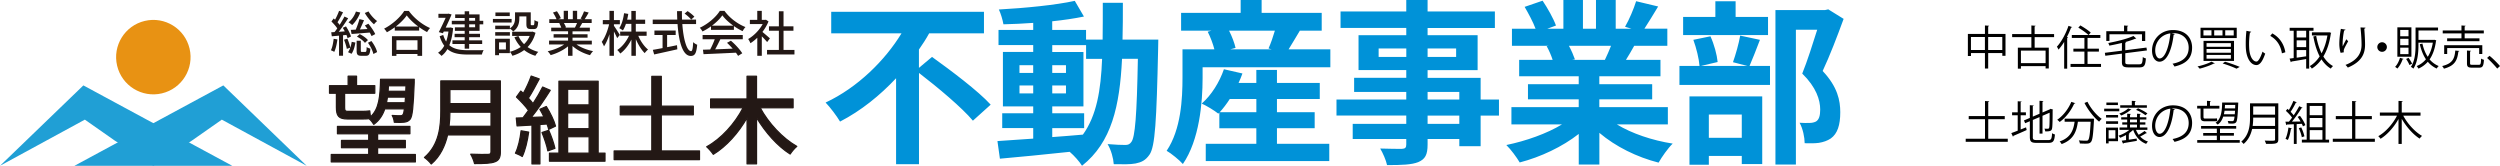 <svg id="_レイヤー_2" data-name="レイヤー 2" xmlns="http://www.w3.org/2000/svg" viewBox="0 0 863.01 57.23"><defs><style>.cls-5{stroke-width:0;fill:#209fd5}</style></defs><g id="_レイヤー_1-2" data-name="レイヤー 1"><circle cx="52.93" cy="19.72" r="12.85" transform="rotate(-13.28 52.95 19.703)" fill="#e89213" stroke-width="0"/><path class="cls-5" d="M52.93 57.23h27.24L28.78 29.48 0 57.23 29.29 41.3l10.28 7.2 13.36 8.73z"/><path class="cls-5" d="M52.93 57.23H25.7l51.39-27.75 28.77 27.75L76.57 41.3l-10.28 7.2-13.36 8.73z"/><path d="M116.13 32.18h-2.38v-2.61h6.43V26.3h2.9v3.27h6.3v2.61h-10.42v4.98c0 .99.2 1.29 1.06 1.29h5.05c.76 0 1.95-.07 2.57-.17.07.56.13 1.42.23 2.08 3.04-2.67 3.37-7.13 3.5-13h11.61v1.19c-.33 8.51-.63 11.55-1.42 12.6-.56.66-1.19.92-2.08 1.02-.73.1-2.01.1-3.36.03-.07-.69-.33-1.75-.73-2.34 1.19.1 2.28.1 2.74.1s.73-.03.99-.4c.2-.26.36-.86.5-1.98h-6.8c-.73 2.18-1.91 3.99-3.79 5.34-.33-.59-.99-1.45-1.62-1.95-.63.07-1.45.1-2.28.1h-5.11c-3.1 0-3.89-1.06-3.89-3.99v-4.92zm27.25 21.15v2.57h-29.03v-2.57h12.93v-2.34h-9.4v-2.51h9.4v-2.31h-10.79v-2.54h25.01v2.54h-11.15v2.31h9.57v2.51h-9.57v2.34h13.03zm-3.53-17.85c.03-.56.07-1.22.13-1.95h-6.23c-.1.66-.2 1.32-.33 1.95h6.43zm-5.77-5.87c-.03.66-.07 1.29-.1 1.91h6.1l.07-1.91h-6.07zm38.65 22.79c0 1.98-.53 2.94-1.85 3.43-1.39.56-3.63.63-7.06.63-.2-.89-.79-2.38-1.32-3.23 2.57.13 5.21.1 6 .07.73 0 .99-.26.99-.96v-5.77h-14.98c-.86 3.69-2.51 7.36-5.64 10.03-.46-.66-1.65-1.78-2.34-2.24 5.15-4.42 5.64-10.89 5.64-16.07V27.93h20.55v24.48zm-3.23-8.8v-4.88h-14.19c0 1.52-.1 3.17-.3 4.88h14.48zm-14.19-12.7v4.88h14.19V30.9h-14.19zm27.18 14.71c-.43 3.1-1.19 6.3-2.21 8.41-.49-.36-1.72-.92-2.34-1.15.99-1.98 1.62-4.88 1.95-7.72l2.61.46zm3.89-2.61v13.59h-2.74V43.16c-1.88.1-3.63.2-5.15.3l-.26-2.71 2.31-.07c.63-.79 1.25-1.65 1.91-2.57-1.02-1.45-2.71-3.23-4.16-4.62l1.48-2.05c.3.26.59.53.89.79 1.02-1.81 2.11-4.19 2.71-5.97l2.77.99c-1.19 2.24-2.57 4.85-3.76 6.63.63.66 1.19 1.32 1.62 1.91 1.29-1.98 2.47-4.02 3.33-5.74l2.61 1.12c-1.88 3-4.35 6.63-6.56 9.37l4.39-.17c-.43-.92-.89-1.81-1.39-2.64l2.21-.96c1.35 2.14 2.71 4.95 3.17 6.76l-2.34 1.12c-.13-.53-.33-1.15-.59-1.85l-2.44.17zm3.04 1.98c.89 1.98 1.78 4.55 2.14 6.23l-2.44.86c-.3-1.72-1.19-4.32-2.01-6.33l2.31-.76zm19.43 7.89v2.77h-19.17v-2.77h3.27V28.03h13.53v24.84h2.38zm-12.9-22.07v5.41h7.42V30.8h-7.42zm7.42 8.18h-7.42v5.44h7.42v-5.44zm-7.42 13.89h7.42V47.2h-7.42v5.67zm45.52-.76v3h-29.46v-3h13V39.64h-10.89v-3h10.89V26.35h3.27v10.29h11.05v3h-11.05v12.47h13.2zm20.94-14.91c2.87 5.34 7.79 10.59 12.64 13.33-.73.59-1.78 1.81-2.28 2.64-4.35-2.74-8.54-7.46-11.61-12.6v16h-3.27V40.64c-3 5.28-7.19 9.9-11.65 12.63-.5-.76-1.55-1.98-2.28-2.61 4.98-2.71 9.76-7.98 12.57-13.46h-11.22v-3.03h12.57v-7.85h3.27v7.85h12.63v3.03H262.4z" stroke="#231815" stroke-linejoin="round" stroke-width=".43" fill="#231815"/><path d="M116.48 13.62c-.22 1.59-.57 3.23-1.1 4.29-.24-.17-.85-.44-1.15-.56.51-1.01.79-2.52.95-3.96l1.3.22zm1.94-1.45v7.07h-1.39v-6.93c-.9.08-1.76.15-2.49.22l-.2-1.39c.34-.02.73-.03 1.15-.07.3-.37.63-.81.93-1.27-.47-.76-1.3-1.67-2.01-2.38l.79-1.05c.15.13.3.29.46.44.52-.95 1.08-2.16 1.39-3.08l1.37.52c-.59 1.15-1.3 2.49-1.91 3.43.27.3.52.61.73.9.64-1 1.23-2.01 1.67-2.87l1.28.59c-.95 1.49-2.15 3.28-3.26 4.68l2.1-.15c-.22-.42-.47-.85-.71-1.23l1.12-.49c.71 1.1 1.47 2.55 1.72 3.5l-1.18.56c-.08-.32-.22-.71-.39-1.12l-1.17.12zm1.49 1.18c.42.96.85 2.25 1.03 3.08.22-.64.37-1.34.47-1.99l1.27.24c-.19 1.35-.63 2.91-1.32 3.89l-1.22-.56c.3-.41.57-.95.78-1.56l-1.2.42c-.15-.86-.56-2.15-.96-3.15l1.15-.37zm4.45-9.01c-.61 1.69-1.69 3.28-2.79 4.31-.29-.27-.9-.73-1.27-.95 1.13-.9 2.08-2.27 2.57-3.72l1.49.35zm1.3 2.65c-.44 1.01-.95 2.2-1.42 3.18l2.62-.15c-.29-.42-.61-.85-.9-1.22l1.2-.61c.91 1.1 1.94 2.59 2.37 3.58l-1.27.69c-.15-.34-.37-.78-.63-1.22-2.27.19-4.55.37-6.27.49l-.27-1.42 1.71-.08c.49-1.1 1-2.57 1.28-3.64l1.57.39zm.44 10.93c.35 0 .44-.2.47-1.69.27.24.9.46 1.29.56-.15 1.98-.52 2.47-1.57 2.47h-1.52c-1.35 0-1.66-.42-1.66-1.81v-3.4h1.44v3.4c0 .42.07.47.44.47h1.12zm-1.91-6.14c1.06.51 2.25 1.37 2.82 2.06l-1.03.96c-.56-.73-1.72-1.64-2.77-2.16l.98-.86zm3.02-7.85c.66 1.2 1.94 2.59 2.98 3.35-.34.24-.85.78-1.08 1.12-1.07-.9-2.4-2.55-3.18-3.92l1.29-.54zm1 10.23c.91 1.18 1.74 2.72 1.96 3.82l-1.28.66c-.22-1.06-1.01-2.69-1.88-3.87l1.2-.61zm12.93-10.38c1.81 2.52 4.67 4.75 7.32 5.9-.39.39-.76.93-1.03 1.4-.9-.47-1.84-1.05-2.74-1.71v1.2h-8.42V9.42c-.86.64-1.79 1.22-2.72 1.72-.19-.37-.64-.93-.96-1.25 2.89-1.47 5.66-4.01 6.95-6.12h1.61zm-5.83 8.71h10.41v6.8h-1.61v-.66h-7.27v.66h-1.54v-6.8zm9.09-3.32c-1.59-1.18-3.04-2.55-3.99-3.85-.86 1.25-2.21 2.64-3.8 3.85h7.79zm-7.55 4.74v3.31h7.27v-3.31h-7.27zm19.57-4.23c-.22 2.4-.66 4.36-1.32 5.92 1.62 1.42 3.84 1.72 6.48 1.74.83 0 4.36 0 5.38-.03-.24.35-.51 1.06-.61 1.52h-4.8c-2.96 0-5.33-.37-7.1-1.88-.57 1-1.25 1.77-2.05 2.35-.25-.3-.85-.86-1.2-1.08.86-.59 1.59-1.39 2.16-2.43-.63-.85-1.17-1.93-1.59-3.28l1.23-.44c.27.9.61 1.64 1.01 2.27.35-1 .63-2.15.79-3.45h-1.62l-.29.59-1.42-.39c.79-1.52 1.71-3.48 2.37-4.95h-2.5V4.77h3.23l.24-.07 1.08.29c-.52 1.3-1.28 2.96-2.03 4.53h1.37l.25-.05.93.22zm3.99-1.28h-4.45V7.17h4.45v-.96h-3.28V4.98h3.28V3.9h1.54v1.08h3.6v2.2h1.27v1.23h-1.27v2.25h-3.6v1.01h3.75v1.18h-3.75v1.08h4.5v1.27h-4.5v1.59h-1.54V15.2h-4.23v-1.27h4.23v-1.08h-3.48v-1.18h3.48v-1.01h-3.38V9.43h3.38V8.42zm1.54-1.24h2.06V6.2h-2.06v.96zm2.06 1.24h-2.06v1.01h2.06V8.4zm12.6-.61h-6.46V6.54h6.46v1.25zM176 18.34h-3.74v.71h-1.35v-5.68H176v4.97zm.02-8.54c1.54-1.03 1.77-2.37 1.77-3.53V4.26h5.43v3.97c0 .39.03.46.27.46h.66c.25 0 .32-.22.35-1.77.3.25.9.49 1.28.57-.1 2.01-.49 2.54-1.47 2.54h-1.08c-1.17 0-1.52-.39-1.52-1.77V5.67h-2.43v.63c0 1.52-.36 3.36-2.13 4.55-.22-.27-.79-.79-1.13-1v.22h-5.07V8.85h5.07v.96zm-5.07 1.29h5.07v1.23h-5.07v-1.23zm5.02-5.55h-4.95V4.31h4.95v1.23zm-3.7 9.1v2.43h2.37v-2.43h-2.37zm12.59-3.33c-.56 2.06-1.5 3.69-2.74 4.94 1.07.74 2.3 1.3 3.7 1.66-.34.3-.79.95-1.01 1.35-1.47-.44-2.77-1.1-3.87-1.98-1.2.9-2.57 1.54-4.07 1.98-.15-.39-.54-1.05-.85-1.39 1.37-.34 2.64-.9 3.75-1.66-.9-.96-1.64-2.08-2.2-3.35l1.4-.44a9.108 9.108 0 0 0 1.94 2.82 8.16 8.16 0 0 0 1.94-2.84h-6.05v-1.44h6.75l.29-.05 1.01.39zM199 15.35c1.49 1.05 3.67 1.91 5.73 2.3-.35.34-.81.98-1.05 1.4-2.2-.59-4.46-1.72-6.05-3.18v3.4h-1.54v-3.28c-1.61 1.35-3.89 2.45-6 3.04-.24-.41-.68-1-1.03-1.34 2.01-.42 4.21-1.3 5.7-2.35h-5.22v-1.32h6.56v-1.03h-4.99v-1.18h4.99V10.8h-5.82V9.55h3.47a8.49 8.49 0 0 0-.71-1.54l.41-.07h-3.84V6.62h2.5c-.25-.66-.76-1.59-1.23-2.28l1.37-.46c.52.73 1.12 1.76 1.35 2.42l-.86.32h1.86V3.73h1.47v2.89h1.67V3.73h1.49v2.89h1.83l-.64-.2c.41-.68.93-1.74 1.18-2.5l1.62.41c-.46.83-.96 1.67-1.4 2.3h2.43v1.32h-3.26c-.32.57-.66 1.13-.95 1.61h3.58v1.25h-5.98v1.01h5.19V13h-5.19v1.03h6.66v1.32h-5.29zm-4.35-7.41c.3.49.61 1.1.73 1.5l-.49.1h3.57c.25-.46.52-1.06.74-1.61h-4.55zm18.4 5.24c-.22-.56-.69-1.47-1.12-2.32v8.4h-1.54V11.8c-.52 1.66-1.2 3.2-1.89 4.21-.15-.44-.51-1.13-.78-1.56 1.06-1.34 2.06-3.89 2.55-6.07h-2.18V6.93h2.3V3.75h1.54v3.18h2.05v1.45h-2.05v.52c.46.63 1.74 2.65 2.05 3.16l-.93 1.1zm7.28-.84c.79 1.88 2.08 3.72 3.38 4.77-.37.29-.88.83-1.15 1.23-1.13-1.1-2.25-2.92-3.06-4.8v5.73h-1.54v-5.61c-1 1.98-2.35 3.75-3.84 4.82a6.15 6.15 0 0 0-1.05-1.22c1.61-1.01 3.14-2.91 4.07-4.92h-3.06V10.9h3.87V8.23h-1.88c-.29.88-.64 1.66-1.05 2.28-.27-.22-.91-.63-1.25-.79.86-1.25 1.39-3.2 1.66-5.16l1.45.24c-.1.69-.24 1.35-.39 2h1.45V3.77h1.54V6.8h3.23v1.44h-3.23v2.67h3.74v1.44h-2.91zm15.21-4.04c.37 5.33 1.56 9.35 3.03 9.35.41 0 .61-.91.71-3.11.35.37.95.74 1.39.9-.27 3.04-.83 3.87-2.23 3.87-2.79 0-4.12-4.92-4.55-11.01h-8.57V6.76h8.47c-.03-.96-.07-1.94-.07-2.92h1.69c-.02.98 0 1.98.03 2.92h4.85V8.3h-4.75zm-5.24 7.98c1.12-.2 2.27-.44 3.4-.68l.12 1.42c-2.81.64-5.83 1.3-8 1.78l-.46-1.59c.91-.15 2.08-.37 3.36-.61v-4.53h-2.81v-1.52h7.34v1.52h-2.96v4.21zm7.05-12.45c.83.54 1.86 1.37 2.35 1.94l-1.1.98c-.47-.59-1.45-1.47-2.28-2.06l1.03-.86zm8.09 5.28c-.93.66-1.93 1.27-2.94 1.76a5.88 5.88 0 0 0-.93-1.29c2.89-1.32 5.65-3.75 6.91-5.82h1.62c1.79 2.49 4.6 4.55 7.24 5.58-.37.39-.73.95-1 1.42-.98-.47-2.01-1.06-2.99-1.76v1.32h-7.91V9.1zm-2.91 2.97h13.88v1.47h-7.74c-.56 1.13-1.18 2.4-1.79 3.48 1.88-.07 3.97-.15 6.04-.24-.63-.71-1.3-1.42-1.96-2.01l1.35-.73c1.54 1.3 3.15 3.09 3.92 4.34l-1.44.9a14.2 14.2 0 0 0-.74-1.1c-4.02.2-8.32.39-11.19.51l-.2-1.54 2.5-.08c.56-1.05 1.17-2.4 1.57-3.53h-4.19v-1.47zm10.63-3.21c-1.52-1.08-2.91-2.35-3.8-3.58-.81 1.18-2.1 2.45-3.6 3.58h7.41zm11.66 5.66c-.39-.49-1.15-1.3-1.84-1.99v6.73h-1.56v-6.24c-.76.74-1.57 1.39-2.37 1.89-.15-.41-.54-1.15-.78-1.45 1.93-1.1 3.87-3.06 5.02-5.17h-4.43V6.86h2.55V3.75h1.56v3.11h1.17l.27-.05.88.59c-.51 1.28-1.25 2.52-2.1 3.63.79.64 2.2 1.86 2.59 2.21l-.96 1.28zm9.43 2.71v1.56h-9.47v-1.56h4.09v-6.63h-3.42V9.09h3.42V3.88h1.61v5.21h3.42v1.52h-3.42v6.63h3.77z" fill="#231815" stroke-width="0"/><path d="M321.74 19.65c6.51 4.68 15.87 11.68 20.25 16.48l-6.14 5.53c-3.77-4.5-12.04-11.43-18.61-16.48v31.51h-7.91V27.01c-5.53 5.9-12.04 11.19-19.34 14.96-1.16-1.95-3.41-4.93-4.99-6.57 11.07-5.17 20.56-14.6 26.21-23.9h-24.27V4.08h52.73v7.42h-18.92c-1.03 1.89-2.25 3.77-3.53 5.6v6.33l4.5-3.77zm78.11-5.97s-.06 2.37-.06 3.22c-.55 24.88-1.03 33.7-2.98 36.49-1.4 2.01-2.8 2.62-4.8 3.04-1.82.36-4.62.3-7.54.24-.12-2.01-.91-4.93-2.13-6.93 2.68.24 4.99.3 6.14.3.91 0 1.52-.24 2.07-1.03 1.28-1.64 1.89-9.06 2.25-28.71h-5.47c-.79 16.3-3.59 28.83-13.81 36.92-.91-1.46-2.68-3.47-4.26-4.81-8.76.91-17.52 1.82-24.09 2.37l-.85-6.08c3.41-.24 7.66-.55 12.35-.85V44.2h-10.7v-5.11h10.7v-2.37h-10.46V17.93h10.46v-2.37h-11.98v-5.23h11.98V7.9c-3.53.24-6.99.43-10.28.49-.24-1.46-.91-3.71-1.58-5.11 9-.49 19.52-1.52 26.21-2.98l3.16 5.41c-3.22.67-6.99 1.22-10.95 1.64v2.98h11.68v3.35h5.72c.06-4.01.06-8.21.06-12.71h6.93c0 4.44 0 8.7-.12 12.71h12.35zm-47.93 11.5h4.74V22.5h-4.74v2.68zm4.75 7.06V29.5h-4.74v2.74h4.74zm6.57 15.08c3.47-.24 7.06-.55 10.58-.85 4.74-6.57 6.2-15.27 6.63-26.15h-5.53v-4.74h-11.68v2.37h10.77v18.79h-10.77v2.37h11.01v5.11h-11.01v3.1zm4.74-22.14V22.5h-4.74v2.68h4.74zm-4.74 4.32v2.74h4.74V29.5h-4.74zm96-12.47v6.2h-44.1v3.65c0 8.52-1.09 21.41-6.81 29.74-1.09-1.28-4.14-3.77-5.6-4.56 4.99-7.42 5.47-18 5.47-25.24v-9.79h11.01c-.49-1.89-1.34-4.2-2.31-6.08l1.34-.37h-10.52V4.44h20.56V0h7.24v4.44h20.74v6.14h-7.54c-1.4 2.31-2.74 4.62-3.89 6.45h14.42zm-18.43 32.6h18.06v5.96h-42.64v-5.96h17.46v-5.35h-12.77v-5.41l-.36.36c-1.34-1.09-4.08-2.74-5.72-3.47 3.35-2.92 6.14-7.42 7.66-11.86l6.39 1.46c-.37 1.09-.85 2.19-1.34 3.28h6.14v-4.5h7.12v4.5h14.78v5.53h-14.78v4.56h13.02v5.53h-13.02v5.35zm-7.11-10.89v-4.56h-9.18c-1.09 1.7-2.31 3.28-3.47 4.56h12.65zm-9.43-28.16c1.03 2.01 1.89 4.32 2.25 5.96l-1.82.49h14.29l-1.09-.3c.79-1.76 1.58-4.07 2.19-6.14h-15.81zm93.18 29.32h-6.33v10.58h-7.36v-2.49h-10.95v1.89c0 3.59-.85 5.05-3.22 6.08-2.31.91-5.6 1.03-10.77 1.03-.36-1.7-1.46-4.2-2.37-5.72 2.92.12 6.51.12 7.48.12 1.16-.06 1.52-.43 1.52-1.52v-1.89h-18.49v-5.23h18.49v-2.86h-24.09v-5.54h24.09v-2.62h-18v-4.87h18v-2.68h-16.48V12.14h16.48V9.65h-22.69v-5.7h22.69V0h7.36v3.95h23.23v5.72h-23.23v2.49h17.27V24.2h-17.27v2.68h18.31v7.48h6.33v5.54zm-31.99-20.25v-2.92h-9.55v2.92h9.55zm7.35-2.92v2.92h9.85v-2.92h-9.85zm0 17.63h10.95v-2.62h-10.95v2.62zm10.95 5.54h-10.95v2.86h10.95V39.9zm54.38 3.04c5.17 3.16 12.23 5.53 19.28 6.63-1.64 1.58-3.77 4.62-4.87 6.57-7.48-1.89-14.84-5.53-20.44-10.28v10.95h-7.12V46.23c-5.66 4.44-13.14 7.97-20.38 9.85-1.03-1.76-3.1-4.56-4.62-6.02 6.81-1.4 13.99-3.95 19.22-7.12h-17.46v-5.96h23.23V34.3h-17.52v-5.23h17.52v-2.74h-20.56v-5.66h11.56c-.49-1.52-1.28-3.35-2.07-4.74l.73-.12h-12.71v-5.9h8.15c-.85-2.31-2.43-5.23-3.77-7.54l6.2-2.13c1.76 2.62 3.77 6.2 4.62 8.58l-2.98 1.09h5.54V0h6.75v9.91h4.5V0h6.81v9.91h5.41l-2.19-.67c1.46-2.49 2.98-6.14 3.83-8.82l7.6 1.82c-1.7 2.8-3.35 5.54-4.74 7.66h7.91v5.9h-11.43c-.97 1.76-1.95 3.41-2.86 4.87h11.92v5.66h-21.11v2.74h18.25v5.23h-18.25v2.68h23.66v5.96h-17.64zM541.6 15.81c.85 1.58 1.64 3.41 2.07 4.68l-1.03.18h11.37c.73-1.46 1.46-3.22 2.13-4.87H541.6zm65.94-2.06c-1.28 3.35-2.55 6.63-3.59 9h7.06v6.57h-31.26v-6.57h6.93c-.18-2.43-1.09-6.2-2.13-9l5.9-1.22c1.28 2.74 2.25 6.39 2.49 8.88l-5.72 1.34h15.94l-4.93-1.28c.91-2.55 2.01-6.39 2.49-9.18l6.81 1.46zm2.8-1.65h-29.32V5.84h11.13V.43h6.99v5.41h11.19v6.26zm-27.13 21.17h25.12v23.36h-7.06v-2.8H589.9v3.04h-6.69v-23.6zm6.69 6.26v8.03h11.37v-8.03H589.9zm46.53-33.02c-2.13 5.84-4.8 12.83-7.24 18 5.17 5.47 6.08 10.22 6.08 14.23 0 4.44-.97 7.42-3.28 9.06-1.16.79-2.62 1.28-4.14 1.52-1.4.18-3.16.18-4.87.12 0-1.95-.61-5.05-1.76-7.06 1.34.06 2.49.12 3.41.06.85 0 1.64-.18 2.25-.49 1.09-.67 1.46-2.07 1.46-4.14 0-3.28-1.34-7.66-6.2-12.41 1.76-4.32 3.71-10.52 5.17-15.14h-7.36v46.53h-7.06V3.47h17.15l1.09-.24 5.29 3.28z" fill="#0092d8" stroke-width="0"/><path d="M686.32 11.72h5.99v7.54h-1.1v-.94h-4.88v5.33h-1.12v-5.33h-4.82v1.02h-1.07v-7.62h5.89V8.79l1.44.1c-.02.11-.11.19-.32.22v2.61zm-5.94 5.53h4.82v-4.47h-4.82v4.47zm5.94 0h4.88v-4.47h-4.88v4.47zm22.77-4.42h-6.72v3.62h4.88v7.19h-1.1v-.8h-8.52v.86h-1.06v-7.25h4.67v-3.62h-6.64v-1.06h6.64V8.79l1.44.1c-.02.11-.1.19-.32.22v2.66h6.72v1.06zm-2.94 8.96v-4.32h-8.52v4.32h8.52zm6.41-7.33c-.61 1.01-1.28 1.9-1.95 2.67a7.27 7.27 0 0 0-.56-1.01c1.54-1.67 3.07-4.43 4-7.2l1.28.43c-.06.11-.18.16-.37.14-.42 1.12-.91 2.24-1.47 3.31l.43.11c-.03.1-.11.18-.32.19v10.61h-1.04v-9.27zm8.08 7.62h4.64v1.02h-10.52v-1.02h4.79v-4.26h-3.81V16.8h3.81v-3.71h-4.35v-1.02h5.73c-.75-.74-2.29-1.82-3.49-2.53l.7-.77c1.23.7 2.82 1.74 3.59 2.48l-.71.82h4.03v1.02h-4.42v3.71h3.92v1.02h-3.92v4.26zm13.01-.7c0 .67.19.82 1.23.82h3.62c.93 0 1.09-.42 1.2-2.51.27.21.74.4 1.07.48-.18 2.42-.54 3.09-2.24 3.09h-3.7c-1.81 0-2.34-.38-2.34-1.87v-2.88l-5.73.74-.16-1.02 5.89-.74v-2.67c-1.42.35-2.93.67-4.35.93a4.61 4.61 0 0 0-.35-.91c3.15-.59 6.72-1.49 8.68-2.43l.99.91s-.11.06-.19.06c-.05 0-.1 0-.14-.02-.94.4-2.16.8-3.51 1.17l.35.02c-.02.11-.1.19-.32.22v2.58l7.32-.93.16.99-7.47.96v3.03zm-5.46-9.56v2.32h-1.09v-3.36h6.13V8.8l1.44.1c-.02.11-.1.19-.32.22v1.67h6.19v3.36h-1.12v-2.32h-11.24zm22.56-.1c-.06.14-.19.26-.4.26-.58 4.98-2.24 9.32-4.9 9.32-1.34 0-2.56-1.34-2.56-3.87 0-3.84 2.99-7.06 7.2-7.06 4.63 0 6.63 2.93 6.63 6.05 0 3.81-2.21 5.65-6.08 6.55-.14-.26-.42-.69-.67-.98 3.68-.7 5.57-2.5 5.57-5.52 0-2.64-1.7-5.04-5.44-5.04-.16 0-.34.02-.48.03l1.14.27zm-1.53-.2c-3.23.4-5.23 3.07-5.23 5.87 0 1.71.74 2.79 1.5 2.79 1.94 0 3.33-4.27 3.73-8.66zm15.34 10.35c-.08.1-.22.11-.35.08-1.28.67-3.27 1.34-4.88 1.76-.16-.22-.51-.59-.74-.78 1.62-.35 3.62-.98 4.82-1.65l1.15.59zm-4.93-12.29h12.5v3.55h-12.5V9.58zm1.01.86v1.81h2.77v-1.81h-2.77zm.03 3.67h10.52v6.93h-10.52v-6.93zm1.04.77v1.28h8.4v-1.28h-8.4zm0 2.03v1.3h8.4v-1.3h-8.4zm0 2.05v1.3h8.4v-1.3h-8.4zm2.64-8.52v1.81h2.87v-1.81h-2.87zm7.7 13.27c-1.09-.53-2.93-1.23-4.79-1.81l.85-.59c1.84.54 3.83 1.25 5.06 1.79l-1.12.61zm-3.89-13.27v1.81h2.93v-1.81h-2.93zm8.96.53c-.03.14-.21.24-.43.26-.19 1.2-.3 2.64-.3 3.99 0 .59.03 1.17.06 1.68.19 2.72 1.3 4.37 2.53 4.35.64 0 1.47-1.63 2.05-3.43.22.22.66.53.93.69-.74 2.16-1.66 3.92-2.99 3.95-2.03.03-3.44-2.43-3.67-5.51-.05-.61-.06-1.28-.06-2 0-1.41.08-2.95.24-4.31l1.65.32zm10.61 7.44c-.45-2.8-1.87-4.82-4.03-6.02l.7-.86c2.34 1.25 4.05 3.55 4.51 6.51l-1.18.37zm10.9-7.79h-1.49v13.06h-1.04v-3.3c-1.92.34-3.83.67-5.07.86-.03.13-.13.21-.24.22l-.42-1.23c.42-.05.9-.11 1.42-.19v-9.43h-1.39V9.6h8.23v1.01zm-2.53 2.32v-2.32h-3.28v2.32h3.28zm0 3.34v-2.35h-3.28v2.35h3.28zm-3.28 1v2.64c1.02-.14 2.16-.32 3.28-.48v-2.16h-3.28zm11.25-6.15l.67.22a.5.5 0 0 1-.13.21c-.43 3.23-1.33 5.87-2.58 7.94.88 1.42 1.98 2.56 3.35 3.31-.26.19-.61.61-.77.88-1.3-.78-2.35-1.86-3.22-3.2-.96 1.34-2.08 2.4-3.33 3.19-.16-.26-.48-.66-.72-.86 1.28-.74 2.45-1.87 3.42-3.36-1.01-1.92-1.71-4.26-2.19-6.88l.99-.19c.4 2.22.99 4.27 1.86 6 .91-1.7 1.62-3.78 2.02-6.16h-5.36v-1.06h5.79l.19-.03zm3.93 7.12c-.3-.86-.45-2.11-.46-3.01 0-1.5.16-3.25.54-5.28l1.6.27c-.06.21-.26.26-.46.27-.32 1.33-.54 3.36-.54 4.66 0 .35.02.64.05.86.32-.78.91-1.87 1.25-2.48.14.21.46.54.62.7-1.18 2.13-1.54 2.74-1.54 3.41 0 .13.02.26.05.4l-1.1.19zm8.58-8.7c-.02.19-.14.27-.42.35.11 1.39.27 3.71.27 5.55-.02 3.09-1.14 5.87-5.95 7.88a8.58 8.58 0 0 0-.8-.93c4.37-1.66 5.54-4.31 5.54-6.93 0-1.97-.19-4.29-.37-6l1.73.08zm7.38 6.69c0 .91-.74 1.65-1.65 1.65s-1.65-.74-1.65-1.65.74-1.65 1.65-1.65 1.65.77 1.65 1.65zm5.75 4.09c-.05.1-.14.14-.32.14-.38 1.17-1.07 2.42-1.81 3.2-.19-.18-.56-.45-.78-.59.7-.7 1.33-1.9 1.68-3.12l1.23.37zm2.72-10.9v10.15h-4.85V9.43h4.85zm-1 3.09v-2.18h-2.87v2.18h2.87zm0 3.08v-2.21h-2.87v2.21h2.87zm0 3.09v-2.23h-2.87v2.23h2.87zm.32 3.77c-.21-.58-.7-1.46-1.15-2.1l.85-.4c.46.64.98 1.49 1.22 2.03l-.91.46zm8.65-8.72l.62.19c-.02.1-.06.14-.1.19-.35 2.72-1.12 4.8-2.21 6.39.85.99 1.91 1.78 3.15 2.29-.24.21-.56.59-.7.86a8.58 8.58 0 0 1-3.07-2.34c-.91 1.04-2 1.81-3.23 2.37-.13-.26-.42-.69-.64-.88a7.834 7.834 0 0 0 3.22-2.35c-.96-1.42-1.65-3.19-2.11-5.2l.9-.21c.38 1.74.99 3.3 1.84 4.56.83-1.28 1.42-2.88 1.75-4.87h-4.96v.69c0 2.51-.21 5.95-1.76 8.27-.18-.19-.61-.5-.86-.61 1.49-2.19 1.62-5.3 1.62-7.67V9.51h7.76v1.01h-6.75v3.25h5.36l.19-.05zm8.56 3.84c-.02.11-.13.21-.32.22-.35 2.91-1.12 4.88-4.99 5.91-.11-.29-.4-.7-.62-.91 3.6-.86 4.29-2.53 4.55-5.35l1.39.13zm.75-4.34v-1.71h-6.47v-1.01h6.47V8.79l1.42.1c-.02.11-.11.19-.32.22v1.41h6.61v1.01h-6.61v1.71h5.11v.98h-11.16v-.98h4.95zm7.18 5.41h-1.07V16.6h-11.04v2.05h-1.04v-3.04h13.16v3.04zm-4.21 3.19c0 .45.11.53.77.53h2.26c.61 0 .72-.29.77-2.16.24.19.69.35.99.43-.13 2.18-.45 2.72-1.67 2.72h-2.43c-1.39 0-1.76-.32-1.76-1.5v-4.42l1.39.1c-.02.11-.11.19-.32.22v4.08zm6.71-2.58c1.18.94 2.75 2.53 3.62 3.54l-.96.88c-.8-1.02-2.43-2.71-3.5-3.67l.85-.75zM686.35 47.89h6.74v1.07h-14.52v-1.07h6.66v-6.75h-5.62v-1.07h5.62v-5.2l1.46.1c-.02.11-.11.19-.34.22v4.88h5.7v1.07h-5.7v6.75zm11.19-3.19l1.86-.74.21.93c-1.67.77-3.44 1.52-4.56 2 0 .13-.06.22-.18.27l-.56-1.22c.61-.21 1.38-.51 2.21-.83V39.8h-1.94v-1.02h1.94v-3.83l1.34.1c-.02.11-.11.18-.32.21v3.52h1.81v1.02h-1.81v4.9zm4.19 2.56c0 .88.21 1.09 1.33 1.09h4.08c.96 0 1.12-.45 1.25-2.37.26.19.67.37.98.43-.18 2.21-.53 2.91-2.21 2.91h-4.13c-1.81 0-2.32-.4-2.32-2.08v-5.39l-1.62.69-.42-.96 2.03-.87v-4.39l1.35.1c-.02.11-.11.19-.32.22v3.62l2.32-.99V34.8l1.33.08c-.02.11-.1.19-.3.22v3.73l2.56-1.1.22-.18.88.32c-.02.06-.08.13-.16.18 0 3.04-.05 5.57-.18 6.18-.14.98-.69 1.14-2.38 1.14-.05-.3-.13-.7-.26-.96.4.03.96.03 1.14.03.26 0 .43-.08.51-.46.1-.4.13-2.38.13-5.07l-2.46 1.06v6.15h-1.02v-5.7l-2.32.99v5.86zm14.67-11.63c-.06.11-.18.16-.38.14-1.12 2.53-2.98 4.9-5.01 6.34-.19-.21-.58-.58-.85-.77 1.99-1.34 3.83-3.67 4.87-6.18l1.38.46zm5.6 5.34l.26-.02.61.06c0 .11-.02.26-.02.38-.26 5.17-.5 7.03-1.06 7.64-.45.51-.93.56-1.9.56-.54 0-1.23-.02-1.92-.06-.02-.32-.16-.77-.35-1.07 1.09.1 2.13.11 2.51.11.34 0 .53-.03.69-.21.42-.42.67-2.08.88-6.34h-4.4c-.43 3.07-1.33 6.18-5.62 7.72-.14-.27-.43-.69-.69-.91 3.87-1.3 4.79-3.99 5.17-6.8h-3.44v-1.06H722zm-1.4-5.84c1.06 2.21 3.15 4.69 4.93 5.91-.29.22-.69.66-.9.96-1.79-1.42-3.86-4.05-5.06-6.45l1.02-.42zm10.99 2.38v.9h-5.22v-.9h5.22zm-.44 6.54v4.69h-3.25v.77h-.9v-5.46h4.15zm-4.13-3.48v-.88h4.15v.88h-4.15zm0 2.18v-.88h4.15v.88h-4.15zm4.1-7.36v.88h-3.99v-.88h3.99zm-.88 9.55h-2.34v2.88h2.34v-2.88zm7.11-.11c.24.61.54 1.18.93 1.7.7-.4 1.55-.93 2.05-1.33l.78.74c-.05.06-.18.1-.3.06-.51.34-1.31.78-2.02 1.14.74.78 1.65 1.39 2.72 1.73-.22.18-.51.54-.64.8-2.16-.8-3.7-2.56-4.48-4.83h-.03c-.43.43-.96.85-1.54 1.23l.35.11c-.03.1-.13.16-.3.19v1.86c.86-.13 1.79-.26 2.72-.4l.05.8c-1.7.29-3.44.59-4.55.77-.03.13-.1.19-.21.22l-.46-1.06c.43-.05.94-.13 1.5-.19v-1.76c-.67.37-1.36.7-2.03.96-.13-.19-.38-.54-.58-.72 1.28-.43 2.72-1.15 3.75-2.02h-3.39v-.82h2.64v-.99h-1.7v-.78h1.7v-.98h-2.06v-.78h2.06v-1.22l1.28.08c-.02.11-.1.18-.3.21v.93h2.42v-1.22l1.3.08c-.02.11-.1.18-.32.21v.93h2.24v.78h-2.24v.98h1.9v.78h-1.9v.99h2.59v.82h-3.92zm-1.59-7.01c-.05.1-.16.16-.32.14-.78.72-2.07 1.46-3.17 1.92a8.47 8.47 0 0 0-.67-.67c1.07-.38 2.32-1.06 3.03-1.79l1.14.4zm5.35-1.49v.87h-9.2v-.87h4v-1.52l1.39.08c-.02.11-.11.19-.32.22v1.22h4.13zm-5.83 4.93v.98h2.42v-.98h-2.42zm0 1.76v.99h2.42v-.99h-2.42zm5.33-3.23c-.72-.59-2.11-1.41-3.25-1.86l.69-.54c1.15.45 2.53 1.23 3.25 1.78l-.69.62zm10.14-2.07c-.06.14-.19.26-.4.26-.58 4.98-2.24 9.32-4.9 9.32-1.34 0-2.56-1.34-2.56-3.87 0-3.84 2.99-7.06 7.2-7.06 4.63 0 6.63 2.93 6.63 6.05 0 3.81-2.21 5.65-6.08 6.55-.14-.26-.42-.69-.67-.98 3.68-.7 5.57-2.5 5.57-5.52 0-2.64-1.7-5.04-5.44-5.04-.16 0-.34.02-.48.03l1.14.27zm-1.53-.21c-3.23.4-5.23 3.07-5.23 5.88 0 1.71.74 2.79 1.5 2.79 1.94 0 3.33-4.27 3.73-8.66zm12 4.36c-1.25 0-1.58-.42-1.58-1.62v-2.77h-1.17v-.95h3.39V34.8l1.33.1c-.02.11-.1.18-.3.21v1.42h3.25v.95h-5.49v2.79c0 .5.11.66.56.66h2.87c.35 0 .93-.02 1.22-.08.03.27.08.72.11.94-.24.06-.78.08-1.3.08h-2.88zm5.13 6.48h6.82v.93h-14.68v-.93h6.77v-1.52h-4.71v-.91h4.71v-1.5h-5.44v-.93h12.12v.93h-5.59v1.5h4.8v.91h-4.8v1.52zm6.31-12.92c0 .1-.02.21-.02.34-.18 4.45-.34 5.95-.74 6.45-.34.4-.77.45-1.46.45-.35 0-.75-.02-1.18-.03-.02-.26-.11-.64-.26-.88.72.06 1.34.06 1.63.06.38 0 .58-.16.74-1.57h-3.91c-.38 1.2-.99 2.14-1.91 2.77-.16-.18-.48-.5-.72-.64 1.78-1.2 2.23-3.67 2.26-6.98h4.79l.22-.02.54.05zm-4.74 2.79c-.06.43-.14.85-.22 1.23h3.75l.1-1.23h-3.62zm3.7-1.99h-3.54c-.02.42-.05.82-.08 1.2h3.57l.05-1.2zm14.86-.56v12.42c0 .83-.22 1.2-.82 1.39-.59.19-1.67.21-3.41.19-.08-.3-.29-.82-.46-1.14.77.03 1.5.05 2.08.05 1.39 0 1.49 0 1.49-.5v-3.57h-7.92c-.42 1.87-1.25 3.76-2.95 5.19-.16-.24-.56-.64-.8-.8 2.75-2.34 3.02-5.65 3.02-8.31v-4.93h9.76zm-8.67 4.93c0 .82-.03 1.82-.18 2.88h7.73V40.6h-7.55zm7.55-3.87h-7.55v2.85h7.55v-2.85zm9.62 6.87c-.1-.26-.22-.54-.37-.86l-1.79.1v6.85h-.98v-6.8c-.91.03-1.74.08-2.4.1-.02.13-.11.18-.22.21l-.29-1.2h1.22c.35-.42.72-.9 1.07-1.39-.48-.72-1.36-1.66-2.13-2.34l.54-.7c.16.13.32.27.48.43.56-.94 1.22-2.24 1.58-3.17l1.17.5c-.06.1-.16.13-.34.13-.43.93-1.17 2.24-1.79 3.14.42.42.78.85 1.06 1.2.72-1.07 1.41-2.21 1.91-3.14l1.14.54c-.05.08-.18.13-.35.13-.83 1.38-2.14 3.27-3.3 4.66l2.99-.05c-.32-.54-.67-1.1-1.03-1.58l.8-.38c.75.99 1.57 2.34 1.87 3.22l-.85.43zm-3.83.73c-.03.1-.13.16-.3.16-.22 1.36-.59 2.9-1.09 3.84-.21-.14-.56-.3-.8-.42.46-.9.82-2.43 1.02-3.89l1.17.3zm3.24-.35c.48.98.93 2.24 1.1 3.07-.19.08-.38.14-.9.32-.14-.85-.58-2.14-1.04-3.12l.83-.27zm8.4 4.23h1.22v.99h-9.4v-.99h1.67V35.58h6.51v12.63zm-1.09-11.64h-4.39v3.19h4.39v-3.19zm0 7.36v-3.19h-4.39v3.19h4.39zm-4.38 1v3.28h4.39v-3.28h-4.39zm15.75 2.96h6.74v1.07h-14.52v-1.07h6.66v-6.75h-5.62v-1.07h5.62v-5.2l1.46.1c-.02.11-.11.19-.34.22v4.88h5.7v1.07h-5.7v6.75zm22.5-7.97h-5.97c1.49 2.8 4.07 5.63 6.5 7-.27.22-.64.64-.83.93-2.26-1.42-4.58-4.05-6.18-6.82v8.66h-1.12v-8.61c-1.57 2.83-3.87 5.41-6.19 6.83-.19-.27-.54-.69-.8-.9 2.5-1.38 5.03-4.21 6.48-7.09h-5.92v-1.07h6.43v-4.02l1.46.08c-.02.13-.11.21-.34.22v3.71h6.48v1.07z" stroke-width="0"/></g></svg>